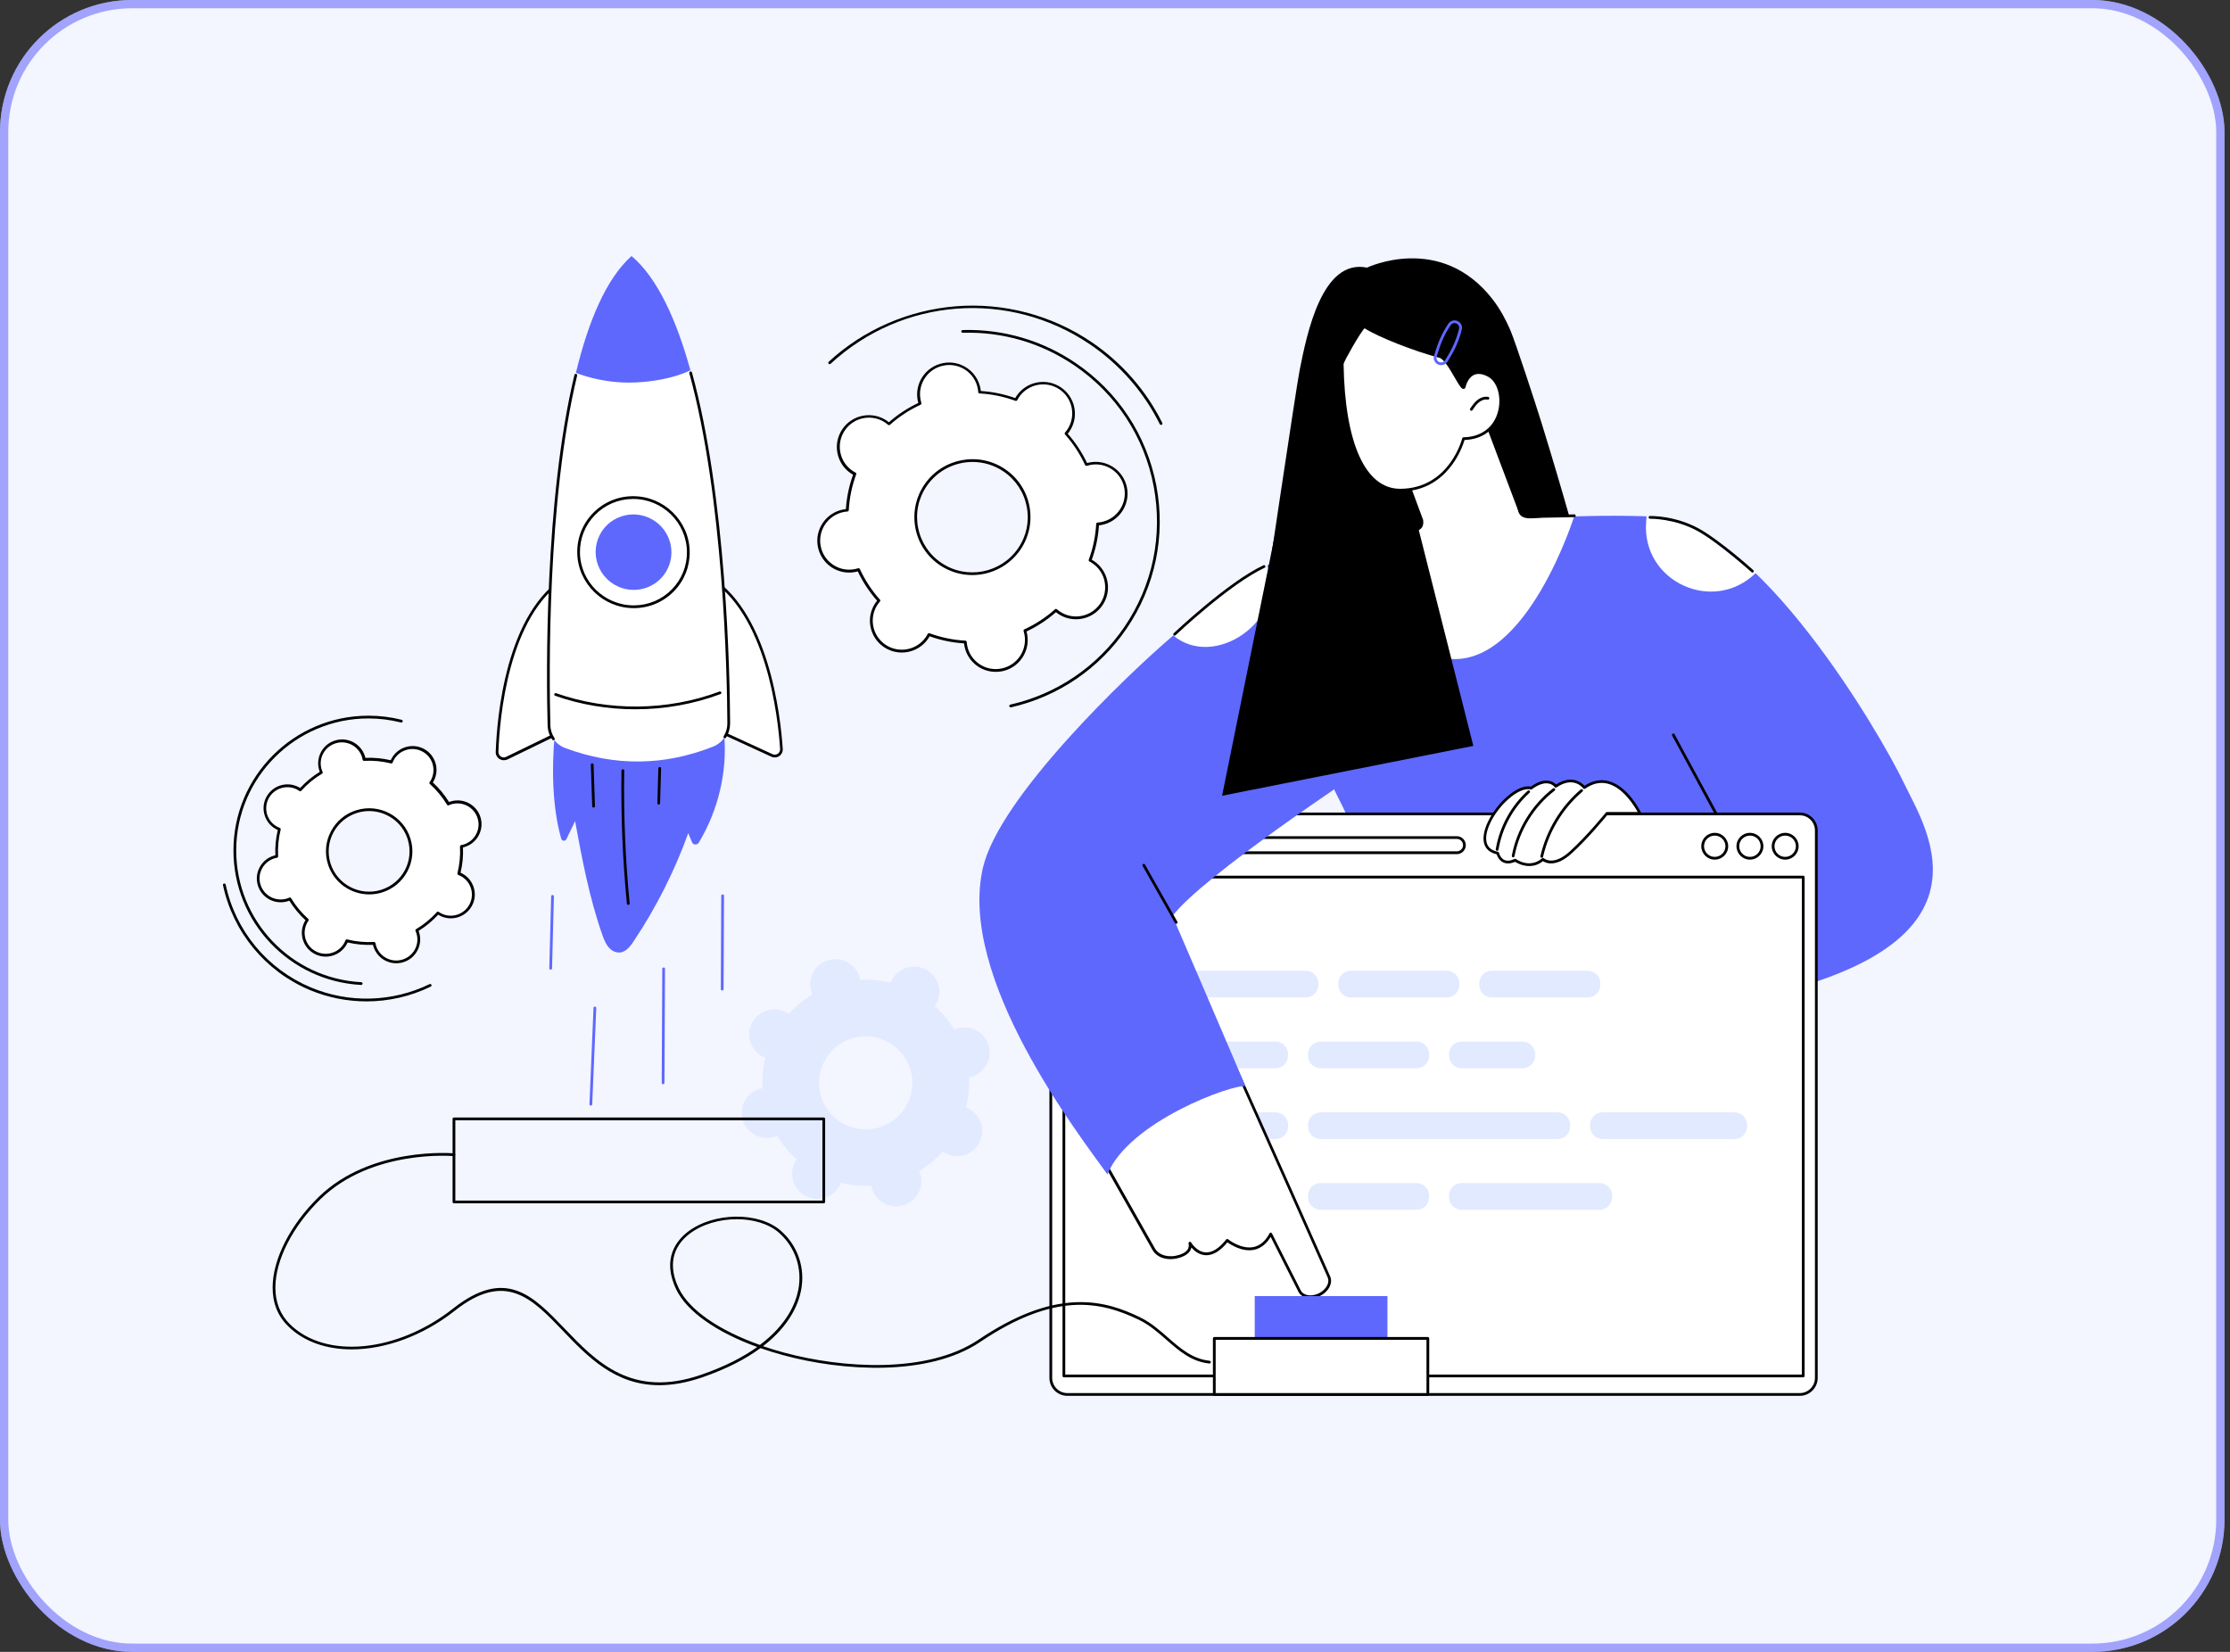 <svg width="270" height="200" viewBox="0 0 270 200" fill="none" xmlns="http://www.w3.org/2000/svg">
<rect x="0" y="0" width="270" height="200" fill="#333333" stroke="none"/>
<g clip-path="url(#clip0_9231_203)">
<rect width="269.333" height="200" rx="16" fill="#F3F5FF"/>
<g clip-path="url(#clip1_9231_203)">
<path d="M115.886 124.538C115.765 124.576 115.652 124.621 115.539 124.667C114.89 123.588 114.091 122.631 113.178 121.816C113.246 121.718 113.314 121.613 113.374 121.499C114.166 120.014 113.593 118.181 112.108 117.39C110.622 116.605 108.774 117.171 107.99 118.649C107.93 118.762 107.885 118.875 107.839 118.988C106.648 118.694 105.404 118.573 104.144 118.641C104.122 118.521 104.099 118.4 104.061 118.279C103.571 116.673 101.859 115.776 100.253 116.266C98.647 116.756 97.742 118.46 98.232 120.059C98.27 120.18 98.315 120.293 98.368 120.406C97.29 121.054 96.324 121.846 95.51 122.759C95.412 122.691 95.306 122.623 95.193 122.563C93.707 121.778 91.86 122.344 91.076 123.822C90.284 125.308 90.857 127.14 92.343 127.932C92.456 127.992 92.569 128.037 92.682 128.083C92.388 129.267 92.26 130.511 92.328 131.763C92.207 131.785 92.086 131.808 91.966 131.846C90.359 132.336 89.454 134.04 89.945 135.639C90.435 137.237 92.147 138.142 93.753 137.652C93.874 137.614 93.987 137.569 94.1 137.524C94.748 138.602 95.547 139.56 96.46 140.374C96.392 140.473 96.324 140.578 96.264 140.691C95.472 142.177 96.045 144.009 97.531 144.801C99.016 145.585 100.864 145.02 101.648 143.542C101.709 143.429 101.754 143.315 101.799 143.202C102.991 143.496 104.235 143.617 105.494 143.549C105.517 143.67 105.539 143.791 105.577 143.911C106.067 145.517 107.779 146.415 109.385 145.925C110.991 145.434 111.896 143.73 111.406 142.132C111.369 142.011 111.323 141.898 111.27 141.785C112.349 141.136 113.314 140.344 114.129 139.432C114.227 139.5 114.332 139.568 114.445 139.628C115.931 140.412 117.778 139.847 118.563 138.369C119.354 136.883 118.781 135.051 117.296 134.259C117.183 134.198 117.07 134.153 116.956 134.108C117.25 132.924 117.379 131.68 117.311 130.428C117.431 130.405 117.552 130.383 117.673 130.345C119.279 129.855 120.184 128.151 119.694 126.552C119.196 124.946 117.492 124.048 115.886 124.538ZM106.474 136.498C103.488 137.411 100.321 135.744 99.401 132.766C98.481 129.787 100.163 126.635 103.149 125.715C106.135 124.802 109.302 126.469 110.222 129.448C111.142 132.426 109.461 135.586 106.474 136.498Z" fill="#E2EAFF"/>
<path d="M54.6 97.203C54.494 97.233 54.389 97.278 54.291 97.323C53.71 96.358 52.994 95.506 52.179 94.774C52.24 94.684 52.3 94.593 52.353 94.495C53.062 93.168 52.549 91.524 51.222 90.823C49.894 90.121 48.243 90.627 47.534 91.954C47.481 92.052 47.436 92.15 47.398 92.256C46.335 91.992 45.219 91.879 44.095 91.946C44.073 91.841 44.05 91.735 44.02 91.622C43.575 90.189 42.052 89.382 40.611 89.82C39.171 90.257 38.364 91.781 38.802 93.213C38.832 93.319 38.877 93.424 38.922 93.522C37.957 94.103 37.097 94.812 36.366 95.626C36.275 95.566 36.185 95.506 36.087 95.453C34.76 94.752 33.108 95.257 32.399 96.584C31.691 97.911 32.203 99.555 33.531 100.257C33.629 100.309 33.734 100.355 33.832 100.392C33.568 101.456 33.455 102.564 33.515 103.688C33.41 103.71 33.297 103.733 33.191 103.763C31.751 104.2 30.944 105.724 31.381 107.157C31.826 108.589 33.349 109.396 34.79 108.959C34.895 108.929 35.001 108.883 35.099 108.838C35.68 109.803 36.396 110.656 37.211 111.387C37.15 111.478 37.09 111.568 37.037 111.666C36.328 112.993 36.841 114.637 38.168 115.339C39.495 116.04 41.147 115.535 41.856 114.207C41.908 114.109 41.954 114.011 41.992 113.906C43.055 114.17 44.171 114.283 45.294 114.215C45.317 114.32 45.34 114.426 45.37 114.539C45.815 115.972 47.338 116.779 48.778 116.341C50.219 115.904 51.026 114.381 50.588 112.948C50.558 112.842 50.513 112.737 50.468 112.639C51.433 112.058 52.292 111.349 53.024 110.535C53.114 110.595 53.205 110.656 53.303 110.708C54.63 111.41 56.282 110.904 56.99 109.577C57.699 108.25 57.187 106.606 55.859 105.905C55.761 105.852 55.656 105.807 55.558 105.769C55.822 104.706 55.935 103.597 55.874 102.474C55.98 102.451 56.093 102.428 56.199 102.398C57.639 101.961 58.446 100.438 58.008 99.005C57.564 97.564 56.04 96.757 54.6 97.203ZM46.177 107.903C43.507 108.725 40.672 107.224 39.85 104.562C39.028 101.9 40.529 99.073 43.206 98.258C45.875 97.436 48.711 98.937 49.532 101.599C50.354 104.261 48.854 107.081 46.177 107.903Z" fill="white"/>
<path d="M47.979 116.628C46.742 116.628 45.596 115.829 45.211 114.592C45.189 114.532 45.174 114.464 45.159 114.396C44.126 114.441 43.092 114.343 42.09 114.109C42.059 114.177 42.029 114.237 41.999 114.29C41.252 115.693 39.495 116.236 38.085 115.489C37.399 115.127 36.901 114.524 36.675 113.785C36.449 113.046 36.524 112.269 36.886 111.591C36.916 111.53 36.954 111.477 36.992 111.417C36.23 110.723 35.574 109.924 35.031 109.049C34.963 109.079 34.903 109.102 34.835 109.117C33.312 109.585 31.691 108.725 31.223 107.209C30.997 106.478 31.072 105.694 31.434 105.015C31.796 104.336 32.399 103.831 33.146 103.605C33.206 103.582 33.274 103.567 33.342 103.552C33.297 102.526 33.395 101.493 33.636 100.49C33.568 100.46 33.508 100.43 33.447 100.4C32.761 100.038 32.264 99.434 32.037 98.695C31.811 97.957 31.887 97.18 32.248 96.501C32.995 95.098 34.752 94.555 36.162 95.302C36.223 95.332 36.275 95.37 36.343 95.408C37.044 94.646 37.844 93.99 38.719 93.447C38.696 93.379 38.673 93.319 38.651 93.258C38.425 92.527 38.5 91.743 38.862 91.064C39.224 90.378 39.827 89.88 40.574 89.654C42.097 89.186 43.718 90.046 44.186 91.562C44.209 91.622 44.224 91.69 44.239 91.758C45.272 91.713 46.305 91.811 47.308 92.044C47.338 91.977 47.368 91.916 47.398 91.863C48.145 90.461 49.902 89.918 51.312 90.664C51.998 91.026 52.496 91.63 52.722 92.369C52.949 93.108 52.873 93.884 52.511 94.563C52.481 94.623 52.443 94.676 52.406 94.737C53.167 95.43 53.823 96.23 54.366 97.104C54.434 97.074 54.494 97.052 54.562 97.037C56.086 96.569 57.707 97.429 58.174 98.944C58.401 99.676 58.325 100.46 57.963 101.139C57.601 101.825 56.998 102.323 56.251 102.549C56.191 102.572 56.123 102.587 56.055 102.602C56.101 103.635 56.003 104.66 55.761 105.663C55.829 105.694 55.889 105.724 55.95 105.754C56.636 106.116 57.134 106.719 57.36 107.458C57.586 108.197 57.511 108.974 57.149 109.653C56.402 111.055 54.645 111.598 53.235 110.852C53.175 110.821 53.122 110.784 53.054 110.746C52.353 111.508 51.561 112.164 50.679 112.707C50.709 112.774 50.731 112.835 50.746 112.895C50.973 113.627 50.897 114.411 50.535 115.09C50.173 115.776 49.57 116.274 48.824 116.5C48.544 116.59 48.258 116.628 47.979 116.628ZM45.294 114.056C45.377 114.056 45.445 114.117 45.46 114.192C45.483 114.305 45.505 114.403 45.528 114.494C45.943 115.836 47.376 116.598 48.725 116.183C49.382 115.979 49.917 115.542 50.241 114.939C50.558 114.335 50.626 113.649 50.422 113.001C50.392 112.91 50.362 112.82 50.309 112.714C50.271 112.639 50.302 112.548 50.377 112.503C51.32 111.937 52.164 111.244 52.896 110.429C52.949 110.369 53.047 110.354 53.114 110.407C53.212 110.474 53.295 110.527 53.378 110.573C54.623 111.229 56.176 110.754 56.84 109.509C57.156 108.906 57.224 108.22 57.028 107.571C56.825 106.915 56.387 106.387 55.776 106.063C55.693 106.018 55.603 105.98 55.49 105.935C55.414 105.905 55.369 105.822 55.384 105.739C55.648 104.675 55.754 103.59 55.693 102.496C55.686 102.413 55.746 102.338 55.829 102.323C55.942 102.3 56.04 102.277 56.131 102.255C56.787 102.051 57.322 101.614 57.647 101.011C57.963 100.407 58.031 99.721 57.828 99.073C57.413 97.73 55.98 96.969 54.63 97.383C54.54 97.413 54.449 97.444 54.336 97.496C54.261 97.534 54.17 97.504 54.125 97.429C53.559 96.493 52.858 95.649 52.044 94.917C51.983 94.865 51.968 94.767 52.021 94.699C52.089 94.601 52.142 94.518 52.187 94.435C52.504 93.832 52.571 93.145 52.375 92.489C52.172 91.833 51.734 91.298 51.124 90.981C49.879 90.325 48.326 90.8 47.662 92.044C47.617 92.127 47.579 92.218 47.534 92.331C47.504 92.406 47.421 92.451 47.338 92.429C46.275 92.165 45.181 92.059 44.08 92.12C43.997 92.127 43.922 92.067 43.907 91.984C43.884 91.871 43.862 91.773 43.839 91.682C43.424 90.34 41.991 89.578 40.642 89.993C39.986 90.197 39.45 90.634 39.126 91.237C38.809 91.841 38.741 92.527 38.945 93.175C38.975 93.266 39.013 93.356 39.058 93.462C39.096 93.537 39.066 93.628 38.99 93.673C38.047 94.239 37.203 94.933 36.471 95.747C36.419 95.807 36.321 95.822 36.253 95.77C36.155 95.702 36.072 95.649 35.989 95.604C34.745 94.948 33.191 95.423 32.528 96.667C32.211 97.27 32.143 97.957 32.339 98.605C32.543 99.261 32.98 99.789 33.591 100.113C33.674 100.158 33.764 100.196 33.877 100.241C33.953 100.272 33.998 100.354 33.983 100.437C33.719 101.501 33.613 102.587 33.674 103.68C33.681 103.763 33.621 103.838 33.538 103.854C33.425 103.876 33.327 103.899 33.236 103.921C32.58 104.125 32.045 104.562 31.721 105.166C31.404 105.769 31.336 106.455 31.54 107.104C31.954 108.446 33.387 109.208 34.737 108.793C34.828 108.763 34.925 108.733 35.031 108.68C35.106 108.642 35.197 108.672 35.242 108.748C35.808 109.683 36.509 110.527 37.324 111.259C37.384 111.312 37.399 111.41 37.346 111.477C37.278 111.575 37.225 111.658 37.18 111.741C36.864 112.345 36.796 113.031 36.992 113.679C37.195 114.335 37.633 114.871 38.244 115.188C39.488 115.844 41.041 115.369 41.705 114.124C41.75 114.041 41.788 113.951 41.833 113.838C41.863 113.762 41.946 113.717 42.029 113.74C43.092 114.004 44.186 114.109 45.287 114.049C45.294 114.056 45.294 114.056 45.294 114.056ZM44.699 108.288C42.459 108.288 40.385 106.847 39.699 104.608C39.292 103.28 39.42 101.87 40.076 100.641C40.732 99.404 41.825 98.499 43.168 98.092C45.928 97.248 48.854 98.793 49.698 101.546C50.105 102.873 49.977 104.283 49.321 105.513C48.665 106.749 47.572 107.654 46.23 108.061C45.717 108.22 45.204 108.288 44.699 108.288ZM44.691 98.198C44.216 98.198 43.733 98.266 43.258 98.416C42.007 98.801 40.981 99.646 40.363 100.799C39.752 101.953 39.631 103.265 40.008 104.51C40.8 107.081 43.545 108.536 46.124 107.745C47.376 107.36 48.401 106.515 49.02 105.362C49.63 104.208 49.751 102.896 49.374 101.652C48.733 99.548 46.788 98.198 44.691 98.198Z" fill="black"/>
<path d="M43.726 119.252H43.718C35.054 118.785 28.267 111.636 28.267 102.964C28.267 93.967 35.597 86.653 44.608 86.653C45.973 86.653 47.323 86.819 48.635 87.15C48.725 87.173 48.778 87.263 48.756 87.354C48.733 87.444 48.643 87.497 48.552 87.475C47.27 87.15 45.943 86.984 44.608 86.984C35.778 86.984 28.599 94.156 28.599 102.964C28.599 111.455 35.25 118.468 43.741 118.92C43.831 118.928 43.899 119.003 43.899 119.094C43.892 119.184 43.816 119.252 43.726 119.252Z" fill="black"/>
<path d="M44.382 121.243C42.044 121.243 39.707 120.783 37.505 119.863C32.135 117.608 28.214 112.865 27 107.172C26.977 107.081 27.038 106.991 27.128 106.975C27.219 106.96 27.309 107.013 27.324 107.104C28.508 112.692 32.362 117.344 37.633 119.554C42.255 121.492 47.504 121.349 52.014 119.154C52.096 119.116 52.194 119.147 52.232 119.23C52.27 119.313 52.24 119.411 52.157 119.448C49.714 120.64 47.051 121.243 44.382 121.243Z" fill="black"/>
<path d="M123.223 48.005C123.14 48.133 123.065 48.261 122.997 48.39C121.564 47.862 120.078 47.56 118.593 47.477C118.585 47.326 118.57 47.183 118.54 47.032C118.163 45.034 116.225 43.722 114.219 44.099C112.213 44.483 110.893 46.414 111.278 48.412C111.308 48.563 111.346 48.706 111.391 48.85C110.041 49.468 108.767 50.297 107.628 51.316C107.515 51.218 107.402 51.127 107.274 51.036C105.585 49.89 103.285 50.328 102.138 52.017C100.992 53.698 101.422 55.998 103.111 57.145C103.239 57.228 103.368 57.303 103.496 57.371C102.968 58.804 102.659 60.282 102.576 61.767C102.425 61.775 102.282 61.79 102.131 61.82C100.125 62.205 98.805 64.135 99.19 66.133C99.567 68.132 101.505 69.444 103.511 69.067C103.662 69.037 103.805 68.999 103.948 68.954C104.567 70.304 105.396 71.571 106.414 72.709C106.316 72.822 106.226 72.936 106.135 73.064C104.989 74.745 105.419 77.045 107.108 78.192C108.797 79.338 111.097 78.9 112.243 77.211C112.326 77.083 112.402 76.955 112.469 76.827C113.902 77.355 115.388 77.656 116.873 77.739C116.881 77.89 116.896 78.033 116.926 78.184C117.303 80.182 119.241 81.495 121.247 81.118C123.253 80.733 124.573 78.802 124.188 76.804C124.158 76.653 124.12 76.51 124.075 76.367C125.425 75.748 126.699 74.919 127.838 73.901C127.951 73.999 128.064 74.089 128.192 74.18C129.882 75.326 132.182 74.889 133.328 73.199C134.474 71.518 134.044 69.218 132.355 68.072C132.227 67.989 132.099 67.913 131.97 67.845C132.498 66.412 132.808 64.934 132.89 63.449C133.041 63.441 133.185 63.426 133.335 63.396C135.341 63.012 136.661 61.081 136.276 59.083C135.899 57.084 133.961 55.772 131.955 56.149C131.805 56.179 131.661 56.217 131.518 56.262C130.9 54.913 130.07 53.646 129.052 52.507C129.15 52.394 129.241 52.281 129.331 52.153C130.477 50.471 130.048 48.171 128.358 47.025C126.669 45.886 124.369 46.323 123.223 48.005ZM123.404 66.458C121.27 69.587 117.002 70.402 113.865 68.275C110.728 66.149 109.921 61.888 112.055 58.758C114.189 55.629 118.457 54.815 121.594 56.941C124.731 59.068 125.538 63.328 123.404 66.458Z" fill="white"/>
<path d="M120.553 81.344C119.784 81.344 119.038 81.117 118.389 80.68C117.537 80.099 116.964 79.225 116.768 78.214C116.753 78.116 116.738 78.01 116.723 77.897C115.297 77.807 113.895 77.52 112.553 77.038C112.5 77.136 112.439 77.226 112.387 77.317C111.188 79.074 108.782 79.534 107.017 78.342C106.165 77.762 105.592 76.887 105.396 75.876C105.2 74.866 105.419 73.84 105.999 72.988C106.06 72.905 106.12 72.822 106.195 72.732C105.253 71.661 104.469 70.469 103.858 69.18C103.745 69.21 103.647 69.233 103.541 69.255C102.531 69.451 101.497 69.233 100.645 68.66C99.793 68.079 99.22 67.204 99.024 66.194C98.624 64.105 100.004 62.084 102.101 61.684C102.199 61.662 102.304 61.647 102.417 61.639C102.508 60.221 102.802 58.819 103.285 57.476C103.187 57.424 103.096 57.363 103.013 57.31C102.161 56.73 101.588 55.855 101.392 54.845C101.196 53.834 101.414 52.809 101.995 51.956C103.194 50.199 105.6 49.739 107.364 50.931C107.447 50.991 107.53 51.051 107.621 51.127C108.699 50.184 109.891 49.4 111.188 48.789C111.157 48.676 111.135 48.578 111.112 48.472C110.713 46.384 112.093 44.363 114.189 43.963C115.199 43.767 116.233 43.986 117.085 44.559C117.937 45.139 118.51 46.014 118.706 47.025C118.729 47.123 118.736 47.228 118.751 47.341C120.176 47.432 121.579 47.718 122.921 48.201C122.974 48.103 123.034 48.012 123.087 47.929C124.286 46.172 126.692 45.712 128.456 46.904C129.309 47.484 129.882 48.359 130.078 49.37C130.274 50.38 130.055 51.406 129.474 52.258C129.414 52.341 129.354 52.424 129.278 52.514C130.221 53.585 131.005 54.777 131.616 56.066C131.729 56.036 131.827 56.006 131.933 55.991C132.943 55.795 133.976 56.013 134.829 56.587C135.681 57.167 136.254 58.042 136.45 59.052C136.85 61.141 135.47 63.162 133.373 63.562C133.275 63.585 133.17 63.6 133.056 63.607C132.966 65.032 132.672 66.427 132.189 67.77C132.287 67.823 132.378 67.883 132.461 67.936C133.313 68.516 133.886 69.391 134.082 70.402C134.278 71.412 134.059 72.438 133.479 73.29C132.28 75.047 129.874 75.507 128.11 74.315C128.027 74.255 127.944 74.195 127.853 74.119C126.775 75.062 125.583 75.846 124.286 76.457C124.316 76.57 124.339 76.668 124.362 76.774C124.761 78.863 123.381 80.884 121.285 81.283C121.036 81.321 120.795 81.344 120.553 81.344ZM112.47 76.661C112.492 76.661 112.507 76.661 112.53 76.668C113.933 77.181 115.395 77.49 116.889 77.566C116.972 77.573 117.039 77.633 117.047 77.724C117.054 77.882 117.077 78.025 117.1 78.146C117.273 79.074 117.801 79.873 118.578 80.401C119.354 80.929 120.297 81.125 121.225 80.944C123.14 80.582 124.399 78.727 124.037 76.819C124.015 76.691 123.977 76.555 123.932 76.404C123.909 76.321 123.947 76.238 124.022 76.201C125.38 75.575 126.632 74.76 127.74 73.765C127.8 73.712 127.898 73.712 127.959 73.765C128.079 73.871 128.185 73.953 128.298 74.029C129.904 75.122 132.106 74.7 133.2 73.094C133.728 72.317 133.924 71.374 133.75 70.454C133.577 69.527 133.049 68.728 132.272 68.2C132.167 68.124 132.046 68.056 131.903 67.981C131.827 67.943 131.797 67.853 131.82 67.777C132.34 66.375 132.642 64.912 132.725 63.426C132.732 63.343 132.793 63.275 132.883 63.268C133.041 63.26 133.185 63.238 133.313 63.215C135.228 62.853 136.488 61.005 136.126 59.09C135.952 58.163 135.424 57.363 134.648 56.835C133.871 56.307 132.928 56.111 132.001 56.292C131.873 56.315 131.737 56.353 131.586 56.398C131.503 56.421 131.42 56.383 131.382 56.307C130.756 54.958 129.942 53.706 128.947 52.597C128.894 52.537 128.886 52.439 128.947 52.379C129.052 52.258 129.135 52.152 129.211 52.039C129.738 51.263 129.934 50.32 129.761 49.4C129.588 48.48 129.06 47.673 128.283 47.145C126.677 46.052 124.475 46.474 123.381 48.08C123.306 48.186 123.238 48.306 123.163 48.45C123.125 48.525 123.034 48.555 122.959 48.533C121.556 48.02 120.093 47.711 118.6 47.635C118.517 47.628 118.45 47.568 118.442 47.477C118.434 47.319 118.412 47.183 118.389 47.055C118.216 46.127 117.688 45.328 116.911 44.8C116.134 44.272 115.192 44.076 114.264 44.257C112.349 44.619 111.09 46.467 111.452 48.382C111.474 48.51 111.512 48.646 111.557 48.797C111.58 48.88 111.542 48.963 111.467 49C110.109 49.626 108.857 50.441 107.749 51.436C107.689 51.489 107.591 51.489 107.53 51.436C107.41 51.331 107.296 51.248 107.191 51.172C105.585 50.079 103.383 50.501 102.289 52.107C101.761 52.884 101.565 53.827 101.739 54.746C101.912 55.674 102.44 56.473 103.217 57.001C103.322 57.077 103.443 57.145 103.586 57.22C103.662 57.258 103.692 57.348 103.669 57.424C103.149 58.826 102.847 60.289 102.764 61.775C102.757 61.858 102.696 61.925 102.606 61.933C102.448 61.941 102.304 61.963 102.176 61.986C100.261 62.348 99.001 64.203 99.363 66.111C99.537 67.038 100.065 67.838 100.841 68.365C101.618 68.893 102.561 69.09 103.488 68.909C103.616 68.886 103.752 68.848 103.903 68.803C103.986 68.78 104.069 68.818 104.107 68.893C104.733 70.243 105.547 71.495 106.542 72.604C106.595 72.664 106.603 72.762 106.542 72.822C106.437 72.943 106.354 73.056 106.278 73.162C105.751 73.938 105.554 74.881 105.728 75.801C105.901 76.721 106.429 77.528 107.206 78.056C108.812 79.149 111.014 78.727 112.108 77.121C112.183 77.015 112.251 76.894 112.326 76.751C112.356 76.698 112.409 76.661 112.47 76.661ZM117.718 69.625C116.361 69.625 114.988 69.233 113.782 68.418C112.228 67.363 111.18 65.771 110.833 63.931C110.486 62.091 110.871 60.221 111.927 58.668C114.106 55.471 118.487 54.633 121.692 56.805C123.246 57.861 124.294 59.452 124.641 61.292C124.988 63.132 124.603 65.002 123.547 66.556C122.182 68.546 119.965 69.625 117.718 69.625ZM117.756 55.931C115.607 55.931 113.495 56.956 112.198 58.856C111.188 60.334 110.818 62.114 111.157 63.871C111.489 65.621 112.492 67.144 113.97 68.147C117.024 70.221 121.194 69.421 123.276 66.375C124.286 64.897 124.656 63.117 124.316 61.36C123.985 59.611 122.982 58.087 121.504 57.084C120.357 56.3 119.045 55.931 117.756 55.931Z" fill="black"/>
<path d="M122.363 85.634C122.288 85.634 122.22 85.582 122.205 85.506C122.182 85.416 122.243 85.325 122.333 85.31C127.974 84.028 132.875 80.687 136.133 75.914C139.557 70.884 140.816 64.829 139.677 58.849C138.539 52.854 135.123 47.666 130.07 44.234C126.058 41.512 121.391 40.147 116.564 40.29C116.474 40.29 116.398 40.222 116.391 40.132C116.391 40.041 116.459 39.966 116.549 39.959C121.451 39.823 126.187 41.203 130.251 43.963C135.379 47.447 138.84 52.71 140.002 58.788C141.155 64.851 139.881 71.005 136.405 76.103C133.102 80.951 128.132 84.337 122.401 85.642C122.393 85.634 122.378 85.634 122.363 85.634Z" fill="black"/>
<path d="M140.575 51.444C140.514 51.444 140.454 51.406 140.424 51.353C138.501 47.485 135.59 44.144 131.986 41.701C122.182 35.05 109.257 36.015 100.562 44.046C100.494 44.106 100.389 44.106 100.329 44.038C100.268 43.971 100.268 43.865 100.336 43.805C104.521 39.936 109.981 37.553 115.697 37.086C121.504 36.611 127.355 38.157 132.174 41.429C135.824 43.903 138.78 47.281 140.726 51.21C140.763 51.293 140.733 51.391 140.65 51.436C140.628 51.444 140.597 51.444 140.575 51.444Z" fill="black"/>
<path d="M200.322 62.551C212.689 63.094 227.748 88.983 230.516 94.797C233.223 100.498 243.6 115.64 208.082 121.688L175.927 128.113C175.927 128.113 165.792 103.831 161.591 95.709L156.169 79.579L151.773 77.973L152.489 68.954C159.043 65.017 183.875 61.827 200.322 62.551Z" fill="#5E68FD"/>
<path d="M209.477 101.832C209.416 101.832 209.364 101.802 209.333 101.742L202.456 89.058C202.411 88.975 202.441 88.877 202.524 88.832C202.607 88.787 202.705 88.817 202.75 88.9L209.628 101.584C209.673 101.667 209.643 101.765 209.56 101.81C209.53 101.825 209.507 101.832 209.477 101.832Z" fill="black"/>
<path d="M212.614 69.338C212.614 69.338 208.142 65.53 205.631 64.15C202.735 62.559 199.357 62.514 199.357 62.514L199.304 63.253C198.791 70.447 207.486 74.421 212.614 69.338Z" fill="white"/>
<path d="M212.184 69.323C212.146 69.323 212.108 69.308 212.071 69.278C212.033 69.24 208.006 65.643 205.54 64.293C202.72 62.748 199.809 62.808 199.779 62.808C199.688 62.808 199.613 62.74 199.605 62.649C199.605 62.559 199.673 62.483 199.764 62.476C199.884 62.476 202.788 62.408 205.691 63.999C208.187 65.372 212.244 68.991 212.282 69.029C212.35 69.089 212.357 69.195 212.297 69.263C212.282 69.308 212.229 69.323 212.184 69.323Z" fill="black"/>
<path d="M182.857 39.951C182.291 38.647 181.613 37.395 180.715 36.233C174.419 28.134 165.513 32.403 165.513 32.403C160.068 31.279 158.236 40.396 157.353 44.838C156.954 46.813 153.055 73.109 153.055 73.109L190.187 63.147C189.041 59.12 187.849 55.101 186.612 51.097C185.926 48.895 183.49 41.429 182.857 39.951Z" fill="black"/>
<path d="M179.245 49.694L183.852 61.918C184.162 62.808 185.202 62.521 186.635 62.461L190.617 62.453C190.617 62.453 184.893 80.74 175.407 79.76C168.024 78.991 167.888 65.047 167.888 65.047L170.867 64.482C172.322 64.218 172.383 63.592 172.307 62.951L169.065 54.204C169.049 54.204 176.5 47.409 179.245 49.694Z" fill="white"/>
<path d="M167.496 64.912C167.421 64.912 167.345 64.859 167.33 64.776C167.315 64.686 167.375 64.595 167.466 64.58L169.804 64.135C171.123 63.901 171.176 63.389 171.108 62.8L168.891 54.241C168.876 54.181 168.899 54.113 168.952 54.068C169.321 53.766 178.121 46.745 180.942 49.083C180.972 49.106 180.987 49.136 180.994 49.174L184.184 61.88C184.388 62.476 184.961 62.468 186.145 62.393C186.341 62.378 186.552 62.37 186.771 62.355L190.617 62.28C190.715 62.272 190.783 62.348 190.783 62.446C190.783 62.536 190.715 62.612 190.617 62.612L186.778 62.687C186.567 62.695 186.356 62.71 186.16 62.725C185.044 62.793 184.162 62.853 183.86 61.978L180.685 49.309C178.159 47.356 170.151 53.547 169.238 54.264L171.425 62.732C171.425 62.74 171.425 62.748 171.432 62.755C171.515 63.479 171.387 64.195 169.856 64.467L167.519 64.912C167.511 64.904 167.504 64.912 167.496 64.912Z" fill="black"/>
<path d="M177.201 53.11C177.201 53.11 175.678 59.316 169.54 59.347C164.668 59.369 162.647 52.605 162.511 44.061C162.504 43.752 164.977 39.393 165.241 39.567C166.885 40.653 171.312 42.379 174.328 43.164C175.467 43.458 177.073 47.658 177.284 46.813C177.284 46.813 177.805 44.189 180.225 45.456C182.646 46.723 182.39 53.042 177.201 53.11Z" fill="white"/>
<path d="M169.517 59.512C167.157 59.512 165.332 57.989 164.095 54.98C163.017 52.364 162.413 48.586 162.346 44.061C162.338 43.706 164.6 39.702 165.106 39.423C165.219 39.363 165.302 39.401 165.332 39.423C166.915 40.464 171.304 42.206 174.373 42.998C175.052 43.171 175.791 44.446 176.432 45.562C176.681 45.991 176.975 46.504 177.141 46.693C177.209 46.414 177.503 45.479 178.295 45.102C178.853 44.838 179.524 44.906 180.301 45.305C181.545 45.954 182.171 47.929 181.718 49.792C181.213 51.904 179.577 53.201 177.322 53.268C177.058 54.158 175.248 59.482 169.532 59.505C169.532 59.512 169.525 59.512 169.517 59.512ZM165.219 39.748C164.744 40.177 162.73 43.714 162.677 44.068C162.828 53.668 165.324 59.181 169.517 59.181C169.525 59.181 169.532 59.181 169.54 59.181C175.482 59.158 177.028 53.133 177.043 53.072C177.058 52.997 177.126 52.944 177.201 52.944C179.351 52.914 180.927 51.708 181.402 49.717C181.816 47.99 181.266 46.18 180.15 45.599C179.479 45.245 178.906 45.184 178.446 45.403C177.676 45.773 177.45 46.836 177.45 46.843C177.405 47.04 177.292 47.077 177.224 47.085C176.96 47.123 176.741 46.761 176.138 45.727C175.588 44.77 174.826 43.465 174.283 43.322C171.236 42.53 166.885 40.811 165.219 39.748Z" fill="black"/>
<path d="M178.144 49.732C178.114 49.732 178.076 49.724 178.054 49.702C177.978 49.649 177.955 49.543 178.008 49.468C178.25 49.106 178.506 48.736 178.86 48.45C179.275 48.118 179.758 47.975 180.188 48.058C180.278 48.073 180.338 48.163 180.316 48.254C180.301 48.344 180.21 48.405 180.12 48.382C179.788 48.314 179.403 48.435 179.064 48.706C178.747 48.963 178.506 49.317 178.28 49.656C178.25 49.709 178.197 49.732 178.144 49.732Z" fill="black"/>
<path d="M174.494 44.212C174.373 44.212 174.245 44.189 174.125 44.136C173.695 43.948 173.484 43.465 173.642 43.028C174.072 41.603 174.502 40.471 175.331 39.242C175.55 38.843 176.048 38.677 176.477 38.865C176.907 39.054 177.111 39.529 176.968 39.966C176.681 41.188 176.13 42.425 175.278 43.752C175.105 44.046 174.803 44.212 174.494 44.212ZM174.26 43.827C174.532 43.948 174.841 43.842 174.984 43.586C175.821 42.274 176.357 41.067 176.636 39.883C176.636 39.876 176.636 39.876 176.643 39.868C176.741 39.589 176.606 39.288 176.342 39.167C176.07 39.046 175.761 39.152 175.618 39.408C174.803 40.615 174.381 41.723 173.966 43.118C173.853 43.413 173.989 43.707 174.26 43.827Z" fill="#5E68FD"/>
<path d="M129.233 168.834H217.908C219.016 168.834 219.913 167.937 219.913 166.828V100.55C219.913 99.442 219.016 98.544 217.908 98.544H129.233C128.125 98.544 127.227 99.442 127.227 100.55V166.828C127.235 167.937 128.132 168.834 129.233 168.834Z" fill="white"/>
<path d="M217.908 169H129.233C128.034 169 127.061 168.027 127.061 166.828V100.55C127.061 99.351 128.034 98.379 129.233 98.379H217.908C219.107 98.379 220.079 99.351 220.079 100.55V166.828C220.079 168.027 219.107 169 217.908 169ZM129.233 98.71C128.223 98.71 127.393 99.532 127.393 100.55V166.828C127.393 167.839 128.215 168.668 129.233 168.668H217.908C218.918 168.668 219.748 167.846 219.748 166.828V100.55C219.748 99.54 218.926 98.71 217.908 98.71H129.233Z" fill="black"/>
<path d="M216.143 103.914C216.951 103.914 217.606 103.262 217.606 102.458C217.606 101.655 216.951 101.003 216.143 101.003C215.335 101.003 214.68 101.655 214.68 102.458C214.68 103.262 215.335 103.914 216.143 103.914Z" fill="white"/>
<path d="M216.143 104.08C215.246 104.08 214.514 103.348 214.514 102.458C214.514 101.561 215.246 100.837 216.143 100.837C217.04 100.837 217.772 101.569 217.772 102.458C217.772 103.356 217.04 104.08 216.143 104.08ZM216.143 101.169C215.426 101.169 214.846 101.75 214.846 102.458C214.846 103.167 215.426 103.748 216.143 103.748C216.859 103.748 217.44 103.167 217.44 102.458C217.44 101.742 216.859 101.169 216.143 101.169Z" fill="black"/>
<path d="M211.875 103.914C212.683 103.914 213.338 103.262 213.338 102.458C213.338 101.655 212.683 101.003 211.875 101.003C211.067 101.003 210.412 101.655 210.412 102.458C210.412 103.262 211.067 103.914 211.875 103.914Z" fill="white"/>
<path d="M211.875 104.08C210.977 104.08 210.246 103.348 210.246 102.458C210.246 101.561 210.977 100.837 211.875 100.837C212.772 100.837 213.504 101.569 213.504 102.458C213.504 103.356 212.772 104.08 211.875 104.08ZM211.875 101.169C211.158 101.169 210.578 101.75 210.578 102.458C210.578 103.167 211.158 103.748 211.875 103.748C212.591 103.748 213.172 103.167 213.172 102.458C213.172 101.742 212.591 101.169 211.875 101.169Z" fill="black"/>
<path d="M207.614 103.914C208.422 103.914 209.077 103.262 209.077 102.458C209.077 101.655 208.422 101.003 207.614 101.003C206.806 101.003 206.151 101.655 206.151 102.458C206.151 103.262 206.806 103.914 207.614 103.914Z" fill="white"/>
<path d="M207.614 104.08C206.717 104.08 205.985 103.348 205.985 102.458C205.985 101.561 206.717 100.837 207.614 100.837C208.511 100.837 209.243 101.569 209.243 102.458C209.243 103.356 208.511 104.08 207.614 104.08ZM207.614 101.169C206.898 101.169 206.317 101.75 206.317 102.458C206.317 103.167 206.898 103.748 207.614 103.748C208.33 103.748 208.911 103.167 208.911 102.458C208.904 101.742 208.323 101.169 207.614 101.169Z" fill="black"/>
<path d="M141.434 103.25H176.387C176.9 103.25 177.307 102.835 177.307 102.33C177.307 101.817 176.892 101.41 176.387 101.41H141.434C140.921 101.41 140.514 101.825 140.514 102.33C140.507 102.835 140.921 103.25 141.434 103.25Z" fill="white"/>
<path d="M176.387 103.416H141.434C140.831 103.416 140.348 102.926 140.348 102.33C140.348 101.727 140.839 101.244 141.434 101.244H176.387C176.99 101.244 177.473 101.735 177.473 102.33C177.473 102.926 176.99 103.416 176.387 103.416ZM141.427 101.569C141.012 101.569 140.673 101.908 140.673 102.323C140.673 102.737 141.012 103.077 141.427 103.077H176.387C176.802 103.077 177.141 102.737 177.141 102.323C177.141 101.908 176.802 101.569 176.387 101.569H141.427Z" fill="black"/>
<path d="M218.33 166.76H128.811C128.72 166.76 128.645 166.685 128.645 166.595V106.191C128.645 106.101 128.72 106.025 128.811 106.025H218.33C218.42 106.025 218.496 106.101 218.496 106.191V166.595C218.496 166.685 218.42 166.76 218.33 166.76ZM128.977 166.429H218.164V106.357H128.977V166.429Z" fill="black"/>
<path d="M142.829 120.768H158.1C158.945 120.768 159.623 120.089 159.623 119.245V119.056C159.623 118.211 158.945 117.533 158.1 117.533H142.829C141.985 117.533 141.306 118.211 141.306 119.056V119.245C141.299 120.089 141.985 120.768 142.829 120.768Z" fill="#E2EAFF"/>
<path d="M163.552 120.768H175.165C176.01 120.768 176.689 120.089 176.689 119.245V119.056C176.689 118.211 176.01 117.533 175.165 117.533H163.552C162.708 117.533 162.029 118.211 162.029 119.056V119.245C162.029 120.089 162.715 120.768 163.552 120.768Z" fill="#E2EAFF"/>
<path d="M180.625 120.768H192.238C193.083 120.768 193.761 120.089 193.761 119.245V119.056C193.761 118.211 193.083 117.533 192.238 117.533H180.625C179.78 117.533 179.102 118.211 179.102 119.056V119.245C179.102 120.089 179.788 120.768 180.625 120.768Z" fill="#E2EAFF"/>
<path d="M146.758 129.342H154.435C155.28 129.342 155.958 128.663 155.958 127.819V127.63C155.958 126.786 155.28 126.107 154.435 126.107H146.758C145.914 126.107 145.235 126.786 145.235 127.63V127.819C145.235 128.656 145.921 129.342 146.758 129.342Z" fill="#E2EAFF"/>
<path d="M159.895 129.342H171.508C172.352 129.342 173.031 128.663 173.031 127.819V127.63C173.031 126.786 172.352 126.107 171.508 126.107H159.895C159.05 126.107 158.371 126.786 158.371 127.63V127.819C158.371 128.656 159.058 129.342 159.895 129.342Z" fill="#E2EAFF"/>
<path d="M176.968 129.342H184.35C185.195 129.342 185.874 128.663 185.874 127.819V127.63C185.874 126.786 185.195 126.107 184.35 126.107H176.968C176.123 126.107 175.444 126.786 175.444 127.63V127.819C175.444 128.656 176.123 129.342 176.968 129.342Z" fill="#E2EAFF"/>
<path d="M142.829 137.909H154.443C155.287 137.909 155.966 137.23 155.966 136.385V136.197C155.966 135.352 155.287 134.674 154.443 134.674H142.829C141.985 134.674 141.306 135.352 141.306 136.197V136.385C141.299 137.222 141.985 137.909 142.829 137.909Z" fill="#E2EAFF"/>
<path d="M159.895 137.909H188.581C189.425 137.909 190.104 137.23 190.104 136.385V136.197C190.104 135.352 189.425 134.674 188.581 134.674H159.895C159.05 134.674 158.371 135.352 158.371 136.197V136.385C158.371 137.222 159.058 137.909 159.895 137.909Z" fill="#E2EAFF"/>
<path d="M194.04 137.909H210.005C210.849 137.909 211.528 137.23 211.528 136.385V136.197C211.528 135.352 210.849 134.674 210.005 134.674H194.04C193.196 134.674 192.517 135.352 192.517 136.197V136.385C192.517 137.222 193.196 137.909 194.04 137.909Z" fill="#E2EAFF"/>
<path d="M147.286 146.475H154.435C155.28 146.475 155.958 145.797 155.958 144.952V144.764C155.958 143.919 155.28 143.24 154.435 143.24H147.286C146.442 143.24 145.763 143.919 145.763 144.764V144.952C145.763 145.797 146.449 146.475 147.286 146.475Z" fill="#E2EAFF"/>
<path d="M159.895 146.475H171.508C172.352 146.475 173.031 145.797 173.031 144.952V144.764C173.031 143.919 172.352 143.24 171.508 143.24H159.895C159.05 143.24 158.371 143.919 158.371 144.764V144.952C158.371 145.797 159.058 146.475 159.895 146.475Z" fill="#E2EAFF"/>
<path d="M176.968 146.475H193.671C194.515 146.475 195.194 145.797 195.194 144.952V144.764C195.194 143.919 194.515 143.24 193.671 143.24H176.968C176.123 143.24 175.444 143.919 175.444 144.764V144.952C175.444 145.797 176.123 146.475 176.968 146.475Z" fill="#E2EAFF"/>
<path d="M198.557 98.484C198.557 98.484 195.752 92.602 191.823 95.355C191.823 95.355 190.609 93.658 188.377 95.197C188.377 95.197 187.472 93.869 185.383 95.423C185.383 95.423 184.252 94.94 182.201 96.931C180.15 98.922 178.4 102.73 181.341 103.288C181.341 103.288 181.703 104.954 183.445 104.155C183.445 104.155 185.195 105.437 186.824 104.05C186.824 104.05 188.023 105.158 190.142 103.243C192.268 101.327 194.553 98.484 194.553 98.484H198.557Z" fill="white"/>
<path d="M185.165 104.856C184.343 104.856 183.664 104.487 183.438 104.344C182.88 104.585 182.389 104.6 181.982 104.404C181.492 104.155 181.281 103.657 181.213 103.431C180.421 103.25 179.901 102.813 179.705 102.164C179.26 100.686 180.572 98.281 182.088 96.81C183.883 95.068 185.029 95.159 185.353 95.242C186.16 94.661 186.891 94.42 187.532 94.533C187.977 94.608 188.264 94.835 188.407 94.978C190.3 93.756 191.507 94.767 191.853 95.136C192.811 94.503 193.791 94.314 194.757 94.57C197.147 95.197 198.64 98.288 198.701 98.416C198.723 98.469 198.723 98.53 198.693 98.575C198.663 98.62 198.61 98.65 198.55 98.65H194.628C194.282 99.08 192.185 101.621 190.247 103.363C188.385 105.037 187.186 104.502 186.816 104.261C186.266 104.706 185.685 104.856 185.165 104.856ZM183.453 103.982C183.49 103.982 183.521 103.989 183.551 104.012C183.619 104.065 185.217 105.203 186.718 103.914C186.778 103.861 186.876 103.861 186.937 103.921C186.982 103.959 188.06 104.887 190.036 103.114C192.125 101.229 194.41 98.409 194.432 98.379C194.463 98.341 194.508 98.318 194.561 98.318H198.286C197.886 97.587 196.544 95.377 194.674 94.887C193.761 94.646 192.834 94.85 191.921 95.49C191.846 95.543 191.74 95.528 191.688 95.453C191.642 95.392 190.534 93.915 188.468 95.332C188.43 95.355 188.385 95.362 188.339 95.362C188.294 95.355 188.256 95.332 188.234 95.294C188.226 95.279 187.985 94.94 187.465 94.857C186.899 94.767 186.228 95 185.474 95.558C185.428 95.596 185.361 95.604 185.308 95.581C185.3 95.581 184.229 95.189 182.307 97.052C180.859 98.454 179.607 100.716 180.014 102.074C180.18 102.639 180.64 102.994 181.364 103.13C181.432 103.145 181.485 103.19 181.492 103.258C181.492 103.265 181.635 103.869 182.118 104.11C182.442 104.268 182.865 104.238 183.362 104.004C183.4 103.989 183.43 103.982 183.453 103.982Z" fill="black"/>
<path d="M186.673 103.861C186.658 103.861 186.65 103.861 186.635 103.853C186.545 103.831 186.492 103.74 186.507 103.657C187.223 100.535 188.95 97.67 191.386 95.588C191.454 95.528 191.559 95.536 191.62 95.604C191.68 95.671 191.672 95.777 191.605 95.837C189.222 97.873 187.532 100.679 186.831 103.725C186.816 103.808 186.748 103.861 186.673 103.861Z" fill="black"/>
<path d="M183.212 103.801C183.204 103.801 183.189 103.801 183.181 103.801C183.091 103.786 183.031 103.695 183.046 103.605C183.641 100.415 185.459 97.444 188.03 95.46C188.106 95.407 188.204 95.415 188.264 95.49C188.317 95.566 188.309 95.664 188.234 95.724C185.723 97.662 183.951 100.558 183.37 103.665C183.355 103.748 183.287 103.801 183.212 103.801Z" fill="black"/>
<path d="M181.266 103.009C181.258 103.009 181.251 103.009 181.236 103.009C181.145 102.994 181.085 102.911 181.1 102.82C181.56 100.106 182.932 97.594 184.968 95.739C185.036 95.679 185.142 95.679 185.202 95.747C185.263 95.815 185.263 95.92 185.195 95.981C183.211 97.783 181.877 100.234 181.432 102.873C181.417 102.956 181.341 103.009 181.266 103.009Z" fill="black"/>
<path d="M160.898 154.612C159.299 151.015 154.857 141.008 149.352 128.724C143.946 126.167 136.57 127.283 128.743 131.928L139.685 151.256C140.198 152.161 141.495 152.538 142.837 152.093C143.621 151.837 144.24 151.369 144.059 150.517C144.059 150.517 145.846 153.631 148.576 150.178C148.576 150.178 151.992 152.938 153.847 149.401L157.353 156.331C157.685 156.995 158.658 157.198 159.593 156.806C160.641 156.376 161.237 155.366 160.898 154.612Z" fill="white"/>
<path d="M158.65 157.176C158.009 157.176 157.459 156.904 157.21 156.406L153.847 149.755C153.327 150.623 152.655 151.143 151.841 151.316C150.423 151.61 149.043 150.721 148.613 150.411C147.708 151.512 146.804 152.033 145.921 151.972C145.145 151.912 144.571 151.422 144.247 151.037C144.164 151.482 143.817 151.95 142.897 152.251C141.487 152.711 140.115 152.342 139.542 151.339L128.6 132.011C128.554 131.936 128.585 131.83 128.66 131.785C136.54 127.102 143.915 125.964 149.428 128.573C149.466 128.588 149.496 128.618 149.511 128.656C154.639 140.095 158.877 149.635 160.687 153.714L161.056 154.551C161.207 154.883 161.199 155.268 161.048 155.652C160.83 156.21 160.309 156.708 159.668 156.98C159.322 157.108 158.975 157.176 158.65 157.176ZM153.847 149.235C153.907 149.235 153.967 149.273 153.998 149.325L157.504 156.256C157.798 156.836 158.688 157.01 159.533 156.655C160.098 156.422 160.543 155.992 160.739 155.517C160.86 155.215 160.86 154.928 160.754 154.672L160.385 153.835C158.575 149.763 154.352 140.246 149.239 128.837C143.87 126.325 136.684 127.442 128.984 131.981L139.843 151.165C140.326 152.01 141.57 152.334 142.799 151.927C143.682 151.641 144.044 151.188 143.908 150.547C143.893 150.464 143.938 150.389 144.013 150.359C144.089 150.328 144.179 150.359 144.217 150.434C144.225 150.442 144.881 151.558 145.951 151.633C146.751 151.686 147.595 151.165 148.463 150.072C148.493 150.034 148.53 150.012 148.576 150.012C148.621 150.004 148.666 150.019 148.696 150.049C148.711 150.065 150.272 151.301 151.781 150.985C152.565 150.819 153.221 150.261 153.711 149.325C153.734 149.273 153.787 149.235 153.847 149.235Z" fill="black"/>
<path d="M164.404 93.635C164.404 93.635 145.559 106.116 141.962 110.904C141.962 110.904 150.514 130.767 150.785 131.514C149.247 131.25 136.669 135.782 134.082 142.192C130.673 137.418 115.863 118.385 119.023 105.007C121.036 96.478 136.42 81.743 142.053 76.939L153.87 74.745L164.404 93.635Z" fill="#5E68FD"/>
<path d="M142.407 111.847C142.347 111.847 142.294 111.817 142.264 111.764L138.343 104.841C138.297 104.758 138.328 104.66 138.403 104.615C138.486 104.57 138.584 104.6 138.629 104.675L142.551 111.598C142.596 111.681 142.566 111.779 142.49 111.824C142.46 111.839 142.43 111.847 142.407 111.847Z" fill="black"/>
<path d="M143.855 75.288C143.855 75.288 147.98 71.389 152.067 69.157L153.417 68.373L153.621 69.112C155.438 75.273 146.985 81.064 142.06 76.94L142.362 76.645L143.855 75.288Z" fill="white"/>
<path d="M142.219 76.962C142.173 76.962 142.128 76.947 142.098 76.909C142.038 76.841 142.038 76.736 142.106 76.675C142.173 76.615 148.689 70.439 152.98 68.441C153.063 68.403 153.161 68.441 153.198 68.524C153.236 68.607 153.198 68.705 153.115 68.742C148.87 70.718 142.392 76.856 142.324 76.917C142.302 76.947 142.256 76.962 142.219 76.962Z" fill="black"/>
<path d="M154.367 64.746L147.965 96.343L178.385 90.31L171.425 62.77L154.367 64.746Z" fill="black"/>
<path d="M87.69 89.043C88.059 93.5 86.951 98.122 84.613 102.006C84.409 102.345 83.927 102.323 83.784 101.968L83.331 100.867C81.672 105.482 79.44 109.901 76.703 113.989C76.243 114.675 75.662 115.429 74.757 115.316C74.478 115.278 74.214 115.157 73.995 114.984C73.422 114.531 73.158 113.845 72.924 113.174C71.364 108.74 70.489 104.072 69.629 99.419L68.581 101.591C68.445 101.878 68.038 101.848 67.955 101.553C66.869 97.798 66.779 92.912 67.171 88.968L87.69 89.043Z" fill="#5E68FD"/>
<path d="M71.869 97.775C71.778 97.775 71.703 97.707 71.703 97.617L71.537 92.595C71.537 92.504 71.605 92.429 71.695 92.421C71.793 92.414 71.861 92.489 71.869 92.579L72.035 97.602C72.035 97.692 71.967 97.775 71.869 97.775Z" fill="black"/>
<path d="M76.069 109.562C75.986 109.562 75.911 109.494 75.903 109.411C75.383 104.08 75.164 98.658 75.247 93.304C75.247 93.213 75.323 93.138 75.413 93.138C75.504 93.138 75.579 93.213 75.579 93.304C75.496 98.643 75.715 104.05 76.235 109.373C76.243 109.464 76.175 109.547 76.084 109.554C76.077 109.562 76.069 109.562 76.069 109.562Z" fill="black"/>
<path d="M79.757 97.413C79.659 97.413 79.591 97.331 79.591 97.24L79.711 93.025C79.711 92.934 79.794 92.866 79.885 92.866C79.975 92.866 80.051 92.949 80.043 93.04L79.922 97.255C79.922 97.338 79.847 97.413 79.757 97.413Z" fill="black"/>
<path d="M86.234 88.138L93.466 91.464C94.024 91.72 94.658 91.29 94.62 90.679C94.341 86.487 92.893 73.682 85.405 69.617L86.234 88.138Z" fill="white"/>
<path d="M93.805 91.705C93.662 91.705 93.526 91.675 93.391 91.615L86.159 88.296C86.099 88.274 86.069 88.213 86.061 88.153L85.231 69.632C85.231 69.572 85.262 69.519 85.307 69.482C85.36 69.451 85.42 69.451 85.473 69.474C93.082 73.607 94.514 86.743 94.771 90.672C94.793 91.019 94.635 91.343 94.349 91.539C94.198 91.645 94.002 91.705 93.805 91.705ZM86.393 88.032L93.534 91.313C93.745 91.411 93.987 91.388 94.175 91.26C94.364 91.132 94.462 90.921 94.454 90.695C94.205 86.856 92.818 74.119 85.586 69.912L86.393 88.032Z" fill="black"/>
<path d="M68.49 88.319L61.364 91.788C60.814 92.059 60.165 91.637 60.188 91.026C60.331 86.833 61.379 73.999 68.739 69.783L68.49 88.319Z" fill="white"/>
<path d="M61.002 92.044C60.814 92.044 60.633 91.991 60.467 91.886C60.173 91.697 60.007 91.373 60.022 91.034C60.158 87.105 61.183 73.938 68.656 69.655C68.709 69.625 68.769 69.625 68.822 69.655C68.875 69.685 68.905 69.738 68.905 69.798L68.656 88.334C68.656 88.394 68.619 88.455 68.566 88.485L61.44 91.954C61.296 92.006 61.145 92.044 61.002 92.044ZM68.566 70.085C61.47 74.436 60.482 87.195 60.346 91.034C60.339 91.26 60.452 91.471 60.64 91.599C60.836 91.727 61.078 91.743 61.281 91.637L68.317 88.213L68.566 70.085Z" fill="black"/>
<path d="M87.72 89.284C88.052 88.794 88.233 88.213 88.233 87.595C88.188 78.44 87.328 40.2 76.469 31H76.461C65.896 40.419 66.228 78.667 66.469 87.814C66.5 89.043 67.284 90.144 68.445 90.574C74.448 92.806 80.413 92.738 86.347 90.393C86.921 90.159 87.396 89.767 87.72 89.284Z" fill="white"/>
<path d="M83.595 44.83C81.906 38.73 79.606 33.654 76.469 31H76.461C73.385 33.745 71.228 38.933 69.727 45.139C69.727 45.139 72.849 46.482 76.876 46.308C81.227 46.127 83.595 44.83 83.595 44.83Z" fill="#5E68FD"/>
<path d="M87.765 89.382C87.735 89.382 87.705 89.375 87.675 89.36C87.599 89.307 87.577 89.209 87.622 89.133C87.916 88.674 88.067 88.146 88.067 87.595C88.037 81.457 87.607 60.259 83.459 45.177C83.437 45.087 83.49 44.996 83.573 44.974C83.663 44.951 83.754 45.004 83.776 45.087C87.939 60.206 88.368 81.442 88.399 87.588C88.399 88.198 88.233 88.794 87.901 89.307C87.871 89.36 87.818 89.382 87.765 89.382Z" fill="black"/>
<path d="M67.005 89.624C66.952 89.624 66.899 89.601 66.869 89.556C66.515 89.043 66.319 88.447 66.303 87.821C66.145 81.698 65.911 60.53 69.554 45.388C69.576 45.298 69.667 45.245 69.757 45.267C69.848 45.29 69.9 45.38 69.878 45.471C66.243 60.576 66.477 81.706 66.635 87.821C66.65 88.379 66.824 88.915 67.141 89.375C67.193 89.45 67.171 89.556 67.095 89.608C67.073 89.608 67.035 89.624 67.005 89.624Z" fill="black"/>
<path d="M82.758 69.612C84.272 66.292 82.789 62.366 79.447 60.842C76.104 59.318 72.168 60.773 70.654 64.093C69.14 67.412 70.623 71.339 73.965 72.863C77.307 74.387 81.244 72.932 82.758 69.612Z" fill="white"/>
<path d="M76.733 73.629C73.015 73.629 69.946 70.635 69.893 66.925C69.863 65.123 70.542 63.411 71.801 62.122C73.068 60.825 74.772 60.093 76.597 60.078C76.62 60.078 76.642 60.078 76.665 60.078C80.383 60.078 83.452 63.072 83.504 66.782C83.535 68.584 82.856 70.296 81.597 71.586C80.33 72.883 78.626 73.614 76.801 73.629C76.785 73.629 76.755 73.629 76.733 73.629ZM76.665 60.41C76.642 60.41 76.62 60.41 76.597 60.41C74.863 60.425 73.241 61.119 72.035 62.355C70.836 63.585 70.195 65.206 70.217 66.918C70.27 70.447 73.189 73.297 76.725 73.297C76.748 73.297 76.77 73.297 76.793 73.297C78.528 73.282 80.149 72.589 81.355 71.352C82.554 70.123 83.195 68.501 83.173 66.79C83.12 63.26 80.209 60.41 76.665 60.41Z" fill="black"/>
<path d="M80.885 68.759C81.931 66.467 80.907 63.755 78.6 62.703C76.292 61.651 73.574 62.656 72.528 64.949C71.483 67.241 72.506 69.953 74.814 71.005C77.122 72.058 79.84 71.052 80.885 68.759Z" fill="#5E68FD"/>
<path d="M76.936 85.876C73.626 85.876 70.315 85.333 67.216 84.239C67.133 84.209 67.08 84.111 67.118 84.028C67.148 83.945 67.246 83.9 67.329 83.93C73.656 86.155 80.865 86.079 87.117 83.727C87.2 83.696 87.298 83.734 87.328 83.825C87.358 83.907 87.32 84.005 87.23 84.036C83.972 85.257 80.458 85.876 76.936 85.876Z" fill="black"/>
<path d="M80.285 131.272C80.194 131.272 80.119 131.197 80.119 131.107L80.186 117.299C80.186 117.208 80.262 117.133 80.352 117.133C80.443 117.133 80.518 117.208 80.518 117.299L80.451 131.107C80.451 131.197 80.375 131.272 80.285 131.272Z" fill="#5E68FD"/>
<path d="M71.537 133.859C71.439 133.852 71.364 133.776 71.371 133.686L71.861 122.027C71.869 121.937 71.944 121.861 72.035 121.869C72.125 121.876 72.201 121.952 72.193 122.042L71.703 133.701C71.703 133.784 71.627 133.859 71.537 133.859Z" fill="#5E68FD"/>
<path d="M66.673 117.404C66.666 117.404 66.666 117.404 66.673 117.404C66.575 117.404 66.507 117.329 66.507 117.231L66.733 108.521C66.733 108.431 66.801 108.355 66.907 108.363C66.997 108.363 67.073 108.438 67.065 108.536L66.839 117.246C66.832 117.337 66.764 117.404 66.673 117.404Z" fill="#5E68FD"/>
<path d="M87.441 119.923C87.35 119.923 87.275 119.848 87.275 119.757L87.328 108.453C87.328 108.363 87.403 108.288 87.494 108.288C87.584 108.288 87.66 108.363 87.66 108.453L87.607 119.757C87.607 119.848 87.539 119.923 87.441 119.923Z" fill="#5E68FD"/>
<path d="M167.986 156.927H151.917V162.326H167.986V156.927Z" fill="#5E68FD"/>
<path d="M172.88 162.047H147.022V168.834H172.88V162.047Z" fill="white"/>
<path d="M172.88 169H147.022C146.932 169 146.856 168.925 146.856 168.834V162.047C146.856 161.957 146.932 161.881 147.022 161.881H172.88C172.971 161.881 173.046 161.957 173.046 162.047V168.834C173.046 168.925 172.971 169 172.88 169ZM147.188 168.668H172.714V162.213H147.188V168.668Z" fill="black"/>
<path d="M99.74 145.691H54.962C54.872 145.691 54.796 145.615 54.796 145.525V135.465C54.796 135.375 54.872 135.299 54.962 135.299H99.74C99.831 135.299 99.906 135.375 99.906 135.465V145.525C99.906 145.615 99.831 145.691 99.74 145.691ZM55.128 145.359H99.575V135.631H55.128V145.359Z" fill="black"/>
<path d="M79.825 167.711C74.455 167.711 71.145 164.249 68.136 161.105C64.411 157.213 61.198 153.85 55.068 158.692C51.154 161.776 46.599 163.374 42.58 163.374C39.533 163.374 36.796 162.454 34.888 160.569C33.636 159.348 33.003 157.764 33.01 155.864C33.018 152.455 35.159 148.262 38.583 144.929C44.91 138.768 54.871 139.635 54.969 139.643C55.06 139.651 55.128 139.733 55.12 139.824C55.113 139.914 55.03 139.982 54.939 139.975C54.841 139.967 45.031 139.115 38.817 145.171C35.446 148.451 33.349 152.546 33.342 155.871C33.334 157.673 33.93 159.182 35.114 160.343C39.435 164.596 48.107 163.759 54.856 158.435C61.229 153.413 64.539 156.874 68.377 160.878C72.178 164.853 76.492 169.354 84.915 166.444C87.826 165.441 90.02 164.279 91.687 163.088C86.732 161.293 83.165 158.79 81.883 156.128C80.066 152.357 81.989 150.125 83.293 149.13C86.415 146.754 91.875 146.686 94.522 149.001C96.596 150.811 97.523 153.518 96.988 156.241C96.664 157.9 95.615 160.494 92.38 162.99C93.195 163.269 94.047 163.533 94.929 163.767C101.912 165.659 112.273 166.383 118.487 162.198C122.801 159.295 126.654 157.809 130.266 157.666C133.494 157.538 135.997 158.511 138.011 159.483C139.323 160.117 140.394 161.052 141.427 161.957C142.943 163.284 144.383 164.536 146.449 164.754C146.54 164.762 146.608 164.845 146.6 164.935C146.592 165.026 146.51 165.094 146.419 165.086C144.247 164.86 142.777 163.571 141.216 162.206C140.198 161.316 139.15 160.396 137.875 159.785C133.268 157.568 127.755 156.361 118.683 162.47C112.372 166.723 101.897 165.999 94.854 164.083C93.889 163.819 92.961 163.533 92.071 163.224C90.359 164.483 88.075 165.705 85.028 166.76C83.09 167.424 81.371 167.711 79.825 167.711ZM89.213 147.614C87.162 147.614 85.035 148.202 83.49 149.378C81.371 150.992 80.903 153.33 82.177 155.969C83.444 158.593 87.026 161.074 92.003 162.839C95.284 160.373 96.339 157.802 96.656 156.158C97.161 153.556 96.279 150.97 94.296 149.235C93.059 148.157 91.174 147.614 89.213 147.614Z" fill="black"/>
</g>
</g>
<rect x="0.5" y="0.5" width="268.333" height="199" rx="15.5" stroke="#5152FB" stroke-opacity="0.5"/>
<defs>
<clipPath id="clip0_9231_203">
<rect width="269.333" height="200" rx="16" fill="white"/>
</clipPath>
<clipPath id="clip1_9231_203">
<rect width="207.015" height="138" fill="white" transform="translate(27 31)"/>
</clipPath>
</defs>
</svg>
